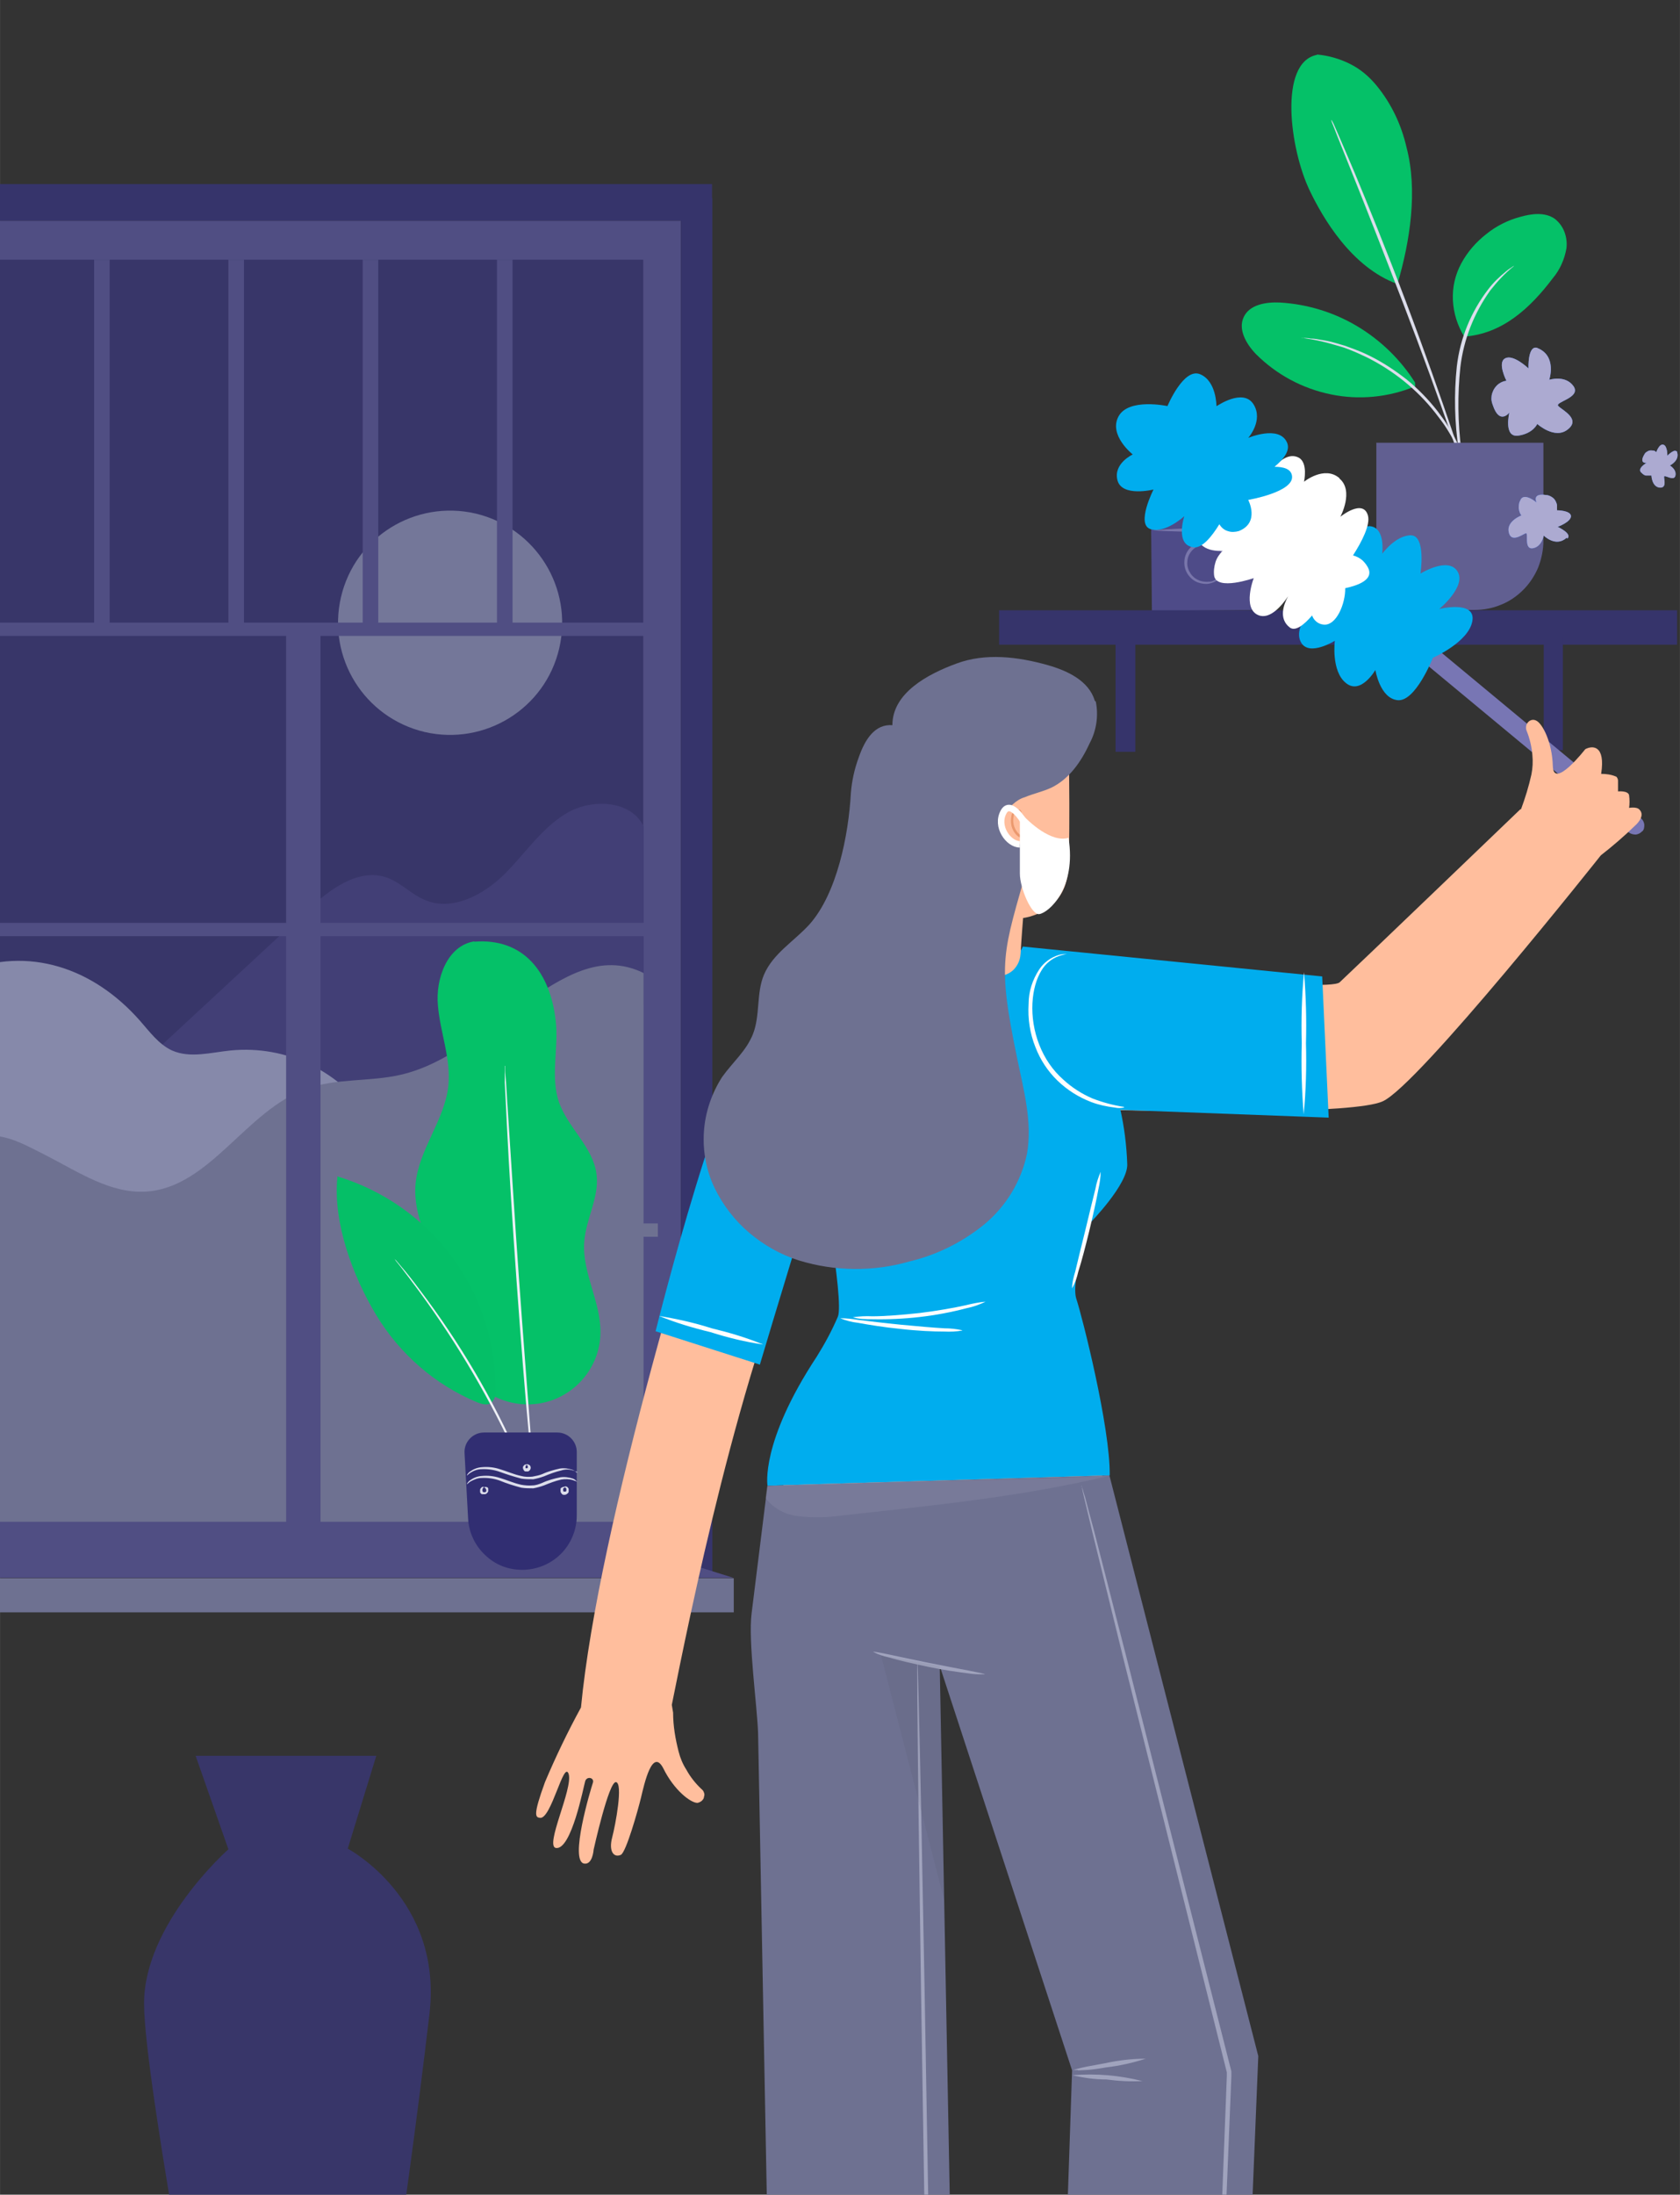 <?xml version="1.0" encoding="UTF-8"?>
<svg id="Layer_1" data-name="Layer 1" xmlns="http://www.w3.org/2000/svg" width="182.7mm" height="238.5mm" version="1.1" viewBox="0 0 517.9 676.1">
  <rect x="0" y="0" width="517.9" height="676.1" fill="#333333" stroke="none"/>
  <defs>
    <style>
      .cls-1 {
        fill: #7876b4;
      }

      .cls-1, .cls-2, .cls-3, .cls-4, .cls-5, .cls-6, .cls-7, .cls-8, .cls-9, .cls-10, .cls-11, .cls-12, .cls-13, .cls-14, .cls-15, .cls-16, .cls-17, .cls-18, .cls-19, .cls-20, .cls-21, .cls-22, .cls-23, .cls-24, .cls-25 {
        stroke-width: 0px;
      }

      .cls-2 {
        fill: #407bff;
      }

      .cls-3 {
        fill: #504e83;
      }

      .cls-26, .cls-10 {
        opacity: .1;
      }

      .cls-4 {
        fill: #312e72;
      }

      .cls-5, .cls-13 {
        fill: #a0a3bd;
      }

      .cls-6 {
        fill: #acaad1;
      }

      .cls-7 {
        fill: #ffbe9d;
      }

      .cls-8 {
        fill: #7976ab;
      }

      .cls-9 {
        fill: #05c168;
      }

      .cls-10, .cls-13, .cls-24 {
        isolation: isolate;
      }

      .cls-10, .cls-24 {
        fill: #000;
      }

      .cls-11 {
        fill: #4e4b88;
      }

      .cls-12 {
        fill: #747799;
      }

      .cls-13, .cls-27, .cls-24 {
        opacity: .2;
      }

      .cls-14 {
        fill: #eff0f7;
      }

      .cls-15 {
        fill: #00adee;
      }

      .cls-16 {
        fill: #6e7191;
      }

      .cls-17 {
        fill: #615f91;
      }

      .cls-18 {
        fill: #36346b;
      }

      .cls-19 {
        fill: #dcddeb;
      }

      .cls-28 {
        fill: none;
        stroke: #fff;
        stroke-miterlimit: 4;
        stroke-width: 2px;
      }

      .cls-20 {
        fill: #383669;
      }

      .cls-21 {
        fill: #fff;
      }

      .cls-22 {
        fill: #8689aa;
      }

      .cls-23 {
        fill: #eb996e;
      }

      .cls-25 {
        fill: #423f76;
      }
    </style>
  </defs>
  <g>
    <path class="cls-20" d="M67.5,761.3s-23.1-119.5-23.1-144.1,26-47.5,26-47.5l-10.1-28.8h55.7l-8.8,28.6s29.3,15.5,25.2,50.8c-7.7,65.9-19.8,141-19.8,141h-45.1Z"/>
    <path class="cls-3" d="M209.9,68H-20.5v413.1h230.4V68Z"/>
    <path class="cls-20" d="M198.3,80H-11.3v388.8h209.6V80Z"/>
    <path class="cls-18" d="M219.6,484.8l-9.7-3.7V61h9.7v423.8Z"/>
    <path class="cls-25" d="M40.1,331l54.5-50.5c6.9-6.4,15.9-13.3,24.8-10.1,4.3,1.6,7.5,5.2,11.7,6.9,8.3,3.5,17.9-1.6,24.3-7.9,6.4-6.3,11.5-14.3,19.3-18.9,7.8-4.6,19.9-4,23.7,4.1v55l-79.2,33.8-79.1-12.3h0Z"/>
    <path class="cls-22" d="M-11.3,299.4c20.1-8.1,40.1-1.2,54.4,15,3,3.4,5.8,7.3,9.9,9.2,5.6,2.5,12.1.6,18.2,0,8.4-.8,16.9.7,24.5,4.4,7.6,3.7,14.1,9.4,18.6,16.5l-67,32.8-58.8-.4v-77.5h.2Z"/>
    <path class="cls-16" d="M198.3,299.7c-13.2-6.4-24.8,1.3-37,9.5s-23.5,18.6-37.8,21.9c-9.6,2.2-19.8,1-29,4.3-18.8,6.7-29.8,30.5-49.6,31.7-10.8.6-20.5-5.9-30.2-10.9-9.7-4.9-17.2-9.6-25.9-3v115.6h209.6v-169h0Z"/>
    <path class="cls-12" d="M172.4,199.7c4.3-18.6-7.2-37.1-25.8-41.5-18.6-4.3-37.2,7.2-41.5,25.8s7.2,37.1,25.8,41.5c18.6,4.3,37.2-7.2,41.5-25.8Z"/>
    <path class="cls-3" d="M202.8,191.8H-11.3v4.1h214.1v-4.1Z"/>
    <path class="cls-3" d="M202.8,284.3H-11.3v4.1h214.1v-4.1Z"/>
    <path class="cls-16" d="M202.8,376.9H-11.3v4.1h214.1v-4.1Z"/>
    <path class="cls-3" d="M88.2,193.9v285.9h10.6V193.9h-10.6Z"/>
    <path class="cls-3" d="M33.8,80h-4.8v113.9h4.8v-113.9Z"/>
    <path class="cls-3" d="M75.2,80h-4.8v113.9h4.8v-113.9Z"/>
    <path class="cls-3" d="M116.6,80h-4.8v113.9h4.8v-113.9Z"/>
    <path class="cls-3" d="M158,80h-4.8v113.9h4.8v-113.9Z"/>
    <path class="cls-18" d="M219.6,56.7H-30.3v11.3h249.8v-11.3h0Z"/>
    <path class="cls-16" d="M226.2,486.2H-37.2v10.5H226.2v-10.5Z"/>
    <path class="cls-3" d="M209.9,481l16.3,5.1H-37.2l16.6-5.1h230.5Z"/>
    <path class="cls-9" d="M146.2,290c-8.3,1.3-12,11.5-11.2,19.8.7,8.3,4.1,16.5,3.2,24.8-1.2,10.6-9.1,19.5-10.1,30.1-1.1,12.5,7.7,23.5,10.4,35.8,1.3,6,1.1,12.2,3.3,17.9,1.9,4.8,5.4,8.9,9.9,11.4s9.8,3.4,14.9,2.5c5.1-.9,9.8-3.6,13.1-7.5,3.4-3.9,5.3-8.9,5.4-14.1.2-9.6-5.7-18.6-5-28.1.5-7.1,4.7-13.8,3.8-20.8-1-8.4-8.8-14.3-11.6-22.3-2.7-8,0-16.7-1-25.1-1.7-15-10-25.5-25.1-24.3h0Z"/>
    <path class="cls-9" d="M104,362.7c-1.4,13.9,4.7,30.3,11.9,42.3,7.3,12.1,18.2,21.6,31.2,27,1.5.6,3.3,1.1,4.5,0,.4-.5.8-1,1-1.7.2-.6.3-1.3.2-1.9,0-14.8-4.6-29.2-13.4-41.1-8.8-11.9-21.2-20.6-35.4-24.9"/>
    <g class="cls-26">
      <path class="cls-10" d="M104,362.7c-1.4,13.9,4.7,30.3,11.9,42.3,7.3,12.1,18.2,21.6,31.2,27,1.5.6,3.3,1.1,4.5,0,.4-.5.8-1,1-1.7.2-.6.3-1.3.2-1.9,0-14.8-4.6-29.2-13.4-41.1-8.8-11.9-21.2-20.6-35.4-24.9"/>
    </g>
    <path class="cls-14" d="M164.7,461.1c-.2-.2-.3-.5-.4-.8l-1-2.3c-.8-2-2.1-4.8-3.7-8.3-8.3-18.3-18.5-35.7-30.4-51.9-2.3-3.1-4.2-5.6-5.5-7.3l-1.6-2c-.2-.2-.3-.5-.5-.7,0,0,.2.2.6.6l1.6,1.9c1.4,1.6,3.4,4.1,5.7,7.2,12.2,16.1,22.5,33.5,30.6,52,1.6,3.5,2.7,6.4,3.5,8.5l.9,2.3c0,.3.2.5.2.8h0Z"/>
    <path class="cls-14" d="M155.7,328.4c0,.4,0,.9,0,1.3,0,.9.2,2.2.3,3.8.2,3.4.5,8.2.9,14.1.8,11.9,1.8,28.4,3.1,46.5,1.3,18.2,2.6,34.6,3.5,46.5.5,5.9.8,10.7,1.1,14.1,0,1.6.2,2.9.2,3.8v1.3c0-.4-.2-.9-.2-1.3,0-.9-.2-2.2-.4-3.8-.3-3.4-.8-8.2-1.3-14.1-1.1-11.9-2.4-28.3-3.7-46.5s-2.3-34.6-2.9-46.6c-.3-5.9-.5-10.7-.7-14.1,0-1.6,0-2.9,0-3.8v-1.3h0Z"/>
    <path class="cls-4" d="M143.2,447.6c-.2-3.4,2.6-6.3,6-6.3h22.6c3.3,0,6,2.7,6,6v19.6c0,4.4-1.8,8.7-4.9,11.8-3.1,3.1-7.4,4.9-11.9,4.9s-8.4-1.6-11.5-4.6c-3.1-2.9-5-7-5.2-11.2l-1.1-20.2h0Z"/>
    <path class="cls-19" d="M178,453.5s-.4-.2-1.3-.5c-1.2-.4-2.5-.4-3.7,0-1.8.4-3.6,1.1-5.3,1.8-1.1.4-2.2.7-3.3.9-1.2,0-2.5,0-3.7-.2-2.3-.6-4.5-1.3-6.7-2.1-1.7-.6-3.6-.9-5.5-.8-1.2,0-2.4.4-3.5,1.1-.7.5-1,.9-1.1.8.2-.4.5-.8.9-1.1,1.1-.8,2.3-1.3,3.6-1.4,1.9-.2,3.9,0,5.7.6,2.1.6,4.2,1.6,6.6,2.1,1.1.3,2.3.3,3.4.2,1.1-.2,2.1-.4,3.1-.8,1.7-.8,3.6-1.3,5.4-1.7,1.3-.2,2.7,0,3.9.4.9.4,1.2.8,1.2.8h.3Z"/>
    <path class="cls-19" d="M178,456.5s-.4-.2-1.3-.5c-1.2-.4-2.5-.4-3.7-.2-1.8.4-3.6,1.1-5.3,1.8-1.1.4-2.2.7-3.3.9-1.2,0-2.5,0-3.7-.2-2.3-.6-4.5-1.3-6.7-2.2-1.7-.6-3.6-.9-5.5-.8-1.2,0-2.4.5-3.5,1.1-.7.5-1,.9-1.1.8.2-.4.5-.8.9-1.1,1.1-.8,2.3-1.3,3.6-1.4,1.9-.2,3.9,0,5.7.6,2.1.6,4.2,1.6,6.6,2.1,1.1.2,2.3.3,3.4.2,1.1,0,2.1-.4,3.1-.8,1.7-.8,3.6-1.3,5.5-1.7,1.3-.2,2.7,0,3.9.4.5.2.9.5,1.2.9h.2Z"/>
    <path class="cls-19" d="M149.1,458.2c0,0-.3.2-.4.7,0,.4,0,.9.7.8.6,0,.6-.6.4-1-.2-.4-.5-.4-.6-.5,0,0,.4-.3,1,0,.2,0,.3.3.3.5v.6c0,.3-.2.5-.4.7s-.4.3-.7.3-.5,0-.8,0c-.2,0-.5-.3-.6-.6,0-.2,0-.4,0-.6s0-.4.2-.6c.4-.6.9-.5.9-.4h.1Z"/>
    <path class="cls-19" d="M161.8,451.5c0,0,.2-.5.9-.4.2,0,.4.2.6.3s.2.4.3.6c0,.3,0,.5-.2.8s-.4.4-.6.5h-.8c-.3,0-.5-.3-.6-.5s-.2-.4-.2-.6,0-.4.2-.6c.4-.6.9-.5.9-.4s-.2.3-.3.6v.3s0,.2,0,.2h.2c0,0,.2,0,.3,0,0,0,.2,0,.2-.2v-.5s0,0-.2-.2c-.4-.2-.7,0-.7,0h0Z"/>
    <path class="cls-19" d="M174,458s.5-.3,1,.2c.2.2.3.4.3.6v.7c0,.3-.2.5-.5.7-.2.2-.5.3-.8.3s-.6,0-.8-.3c-.2-.2-.4-.5-.4-.8v-.7c0-.2.2-.4.5-.5.7-.4,1.1,0,1,0,0,0-.4,0-.7.4,0,0,0,.2,0,.3v.3c0,0,0,.2.2.3,0,0,.2,0,.3,0s.2,0,.3,0c0,0,.2-.2.2-.3v-.6c-.3-.4-.6-.5-.6-.6h0Z"/>
    <path class="cls-11" d="M388.1,154.7l-33.3.3.3,33.2,33.3-.3-.3-33.2Z"/>
    <path class="cls-8" d="M388,163.1c-5.4.5-10.9.7-16.4.6-5.5.2-11,0-16.4-.3,5.5-.5,10.9-.7,16.4-.6,5.5-.2,11,0,16.4.3h0Z"/>
    <path class="cls-8" d="M377.9,173.4c-.2-.5-.3-1-.4-1.4-.4-1.3-1.2-2.4-2.3-3.2-.8-.6-1.7-.9-2.7-1s-1.9,0-2.8.3c-1.1.4-2.1,1.2-2.7,2.1-.7,1-1,2.1-1,3.3s.4,2.3,1.1,3.3,1.7,1.7,2.8,2.1c.9.3,1.9.4,2.8.3,1,0,1.9-.5,2.6-1.1,1.1-.8,1.9-1.9,2.2-3.2,0-.5.2-1,.3-1.5,0,.5,0,1,0,1.5-.3,1.4-1,2.7-2.2,3.6-.8.7-1.9,1.1-2.9,1.3-1.1.2-2.2,0-3.2-.3-1.3-.4-2.4-1.3-3.2-2.4-.8-1.1-1.2-2.4-1.2-3.8s.4-2.7,1.2-3.8c.8-1.1,1.9-2,3.1-2.4,1-.4,2.1-.5,3.2-.3s2.1.6,3,1.3c1.2.9,1.9,2.2,2.2,3.6,0,.5,0,1,0,1.5h0v.2Z"/>
    <path class="cls-18" d="M517,188h-209v10.6h209v-10.6Z"/>
    <path class="cls-18" d="M481.8,196.1h-5.9v35h5.9v-35Z"/>
    <path class="cls-18" d="M350,195.6h-6.1v36h6.1v-36Z"/>
    <path class="cls-9" d="M406,16.8c3.5.3,7,1.3,10.2,2.9s5.9,3.9,8.2,6.7c4.5,5.5,7.6,12,9.2,19,3.5,13.3,1.1,28.9-2.8,42.1-14.3-5.2-23.1-20.6-27-28.7-6.2-12.8-9.7-39.6,2.2-41.9"/>
    <path class="cls-9" d="M451.4,103.7c-2.1-3.4-3.3-7.2-3.5-11.2s.7-7.9,2.6-11.4,4.5-6.5,7.7-9c3.1-2.5,6.7-4.3,10.5-5.3,3.5-1,7.6-1.5,10.6.6,1.4,1.1,2.4,2.5,3,4.1s.8,3.3.6,5c-.6,3.4-2,6.6-4.2,9.2-7.1,9.4-15.7,17.2-27.4,18"/>
    <path class="cls-9" d="M436.2,117.8c-4.5-7.1-10.6-13-17.8-17.3-7.2-4.3-15.4-6.8-23.8-7.3-4.3-.2-9.4.6-11.2,4.5-1.8,3.8.8,8.3,3.8,11.4,6.3,6.3,14.3,10.6,23.1,12.4,8.7,1.8,17.8.9,26-2.5"/>
    <path class="cls-19" d="M451.5,149.3c-.3-.9-.5-1.9-.6-2.8-.3-1.7-.7-4.5-1.2-7.7-1.3-8.6-1.5-17.3-.6-25.9,1-8.7,4.4-16.9,9.7-23.8,1.6-2.1,3.5-3.9,5.6-5.6.7-.6,1.4-1,1.7-1.2.2-.2.4-.3.7-.4-2.8,2.2-5.2,4.8-7.4,7.6-5,7-8.2,15.1-9.2,23.6-.9,8.5-.8,17.1.3,25.6.4,3.2.7,5.8.9,7.8,0,1,.2,1.9.2,2.9h0Z"/>
    <path class="cls-19" d="M410.5,37c.2.3.4.7.6,1.1l1.4,3.2c1.2,2.8,3,6.9,5.1,11.9,4.2,10.1,9.9,24.1,15.8,39.7,5.9,15.6,10.9,29.9,14.4,40.2,1.7,5.2,3.1,9.4,4.1,12.3.4,1.4.8,2.5,1,3.4,0,.4.2.8.3,1.2-.2-.4-.4-.7-.5-1.1-.3-.8-.7-1.9-1.2-3.3l-4.3-12.2c-3.6-10.3-8.7-24.5-14.7-40.1s-11.5-29.6-15.6-39.8l-4.8-12c-.5-1.4-1-2.5-1.3-3.3-.2-.4-.3-.8-.4-1.2h0Z"/>
    <path class="cls-19" d="M401.3,104.1c.9,0,1.8,0,2.8.2,1.1,0,2.1.2,3.2.4,1.4.2,2.8.5,4.2.9l2.4.7c.8.2,1.7.6,2.6.9,1.9.7,3.7,1.4,5.5,2.3,4.1,2,7.9,4.5,11.5,7.3,3.6,2.9,6.8,6.2,9.7,9.9,1.2,1.6,2.4,3.2,3.4,4.9.5.8,1,1.5,1.4,2.3l1.1,2.2c.6,1.3,1.2,2.6,1.7,3.9.4,1,.8,2,1.1,3,.3.9.6,1.8.7,2.7-.2,0-1.2-3.7-4.1-9.3l-1.2-2.2c-.4-.7-.9-1.5-1.4-2.3-1-1.6-2.2-3.1-3.5-4.8-5.6-7.1-12.7-12.8-20.8-16.9-1.9-.9-3.6-1.7-5.4-2.4-.9-.3-1.7-.7-2.5-.9l-2.4-.7c-6-1.8-10-2-10-2.2h0Z"/>
    <path class="cls-17" d="M424.2,136.4h51.6v30.2c0,2.8-.6,5.6-1.6,8.2-1.1,2.6-2.7,5-4.6,6.9s-4.3,3.6-6.9,4.6c-2.6,1.1-5.4,1.6-8.2,1.6h-8.8c-5.7,0-11.1-2.3-15.1-6.3s-6.3-9.4-6.3-15.1v-30.2h0Z"/>
    <path class="cls-1" d="M506.2,256.1c-.5.6-1.2.9-1.9,1-.8,0-1.5-.2-2.1-.6l-87.4-72.5,3.7-4.4,87.4,72.5c.6.5.9,1.2,1,1.9,0,.7,0,1.5-.6,2.1h0Z"/>
    <path class="cls-15" d="M441.7,202.7s-5.3,13.5-10.8,13-6.9-9.3-6.9-9.3c0,0-4.5,7.8-9.1,4-4.6-3.7-3.4-13-3.4-13,0,0-7.7,4.8-10.3.7-3.6-5.7,7.3-15.3,7.3-15.3,0,0,7.9-21.2,13.8-20.7,4.9.4,3.8,8.5,3.8,8.5,0,0,4-5.6,8.8-5.7,4.8,0,3,11.8,3,11.8,0,0,8.5-5.3,11.4-.7s-5.6,11.6-5.6,11.6c0,0,11.3-2.8,10.2,3.7-1.1,6.5-12.1,11.3-12.1,11.3h0Z"/>
    <path class="cls-21" d="M412.8,147.2c-4.6-3.8-10.8,1.2-10.8,1.2,0,0,1.3-5.8-1.6-7.4-6-3.2-12.6,10.2-12.6,10.2,0,0-18.4,7.2-18.6,13.2s7.7,5.3,7.7,5.3c-1,1-1.8,2.2-2.2,3.5-.4,1.3-.6,2.8-.4,4.2.8,4.7,12.2.7,12.2.7,0,0-3.6,9.3,1.4,11.4,3.6,1.5,7.3-3,9.2-5.8-1.4,2.5-3,6.9.5,9.6,1.7,1.3,4.3-.7,6.9-3.7.2.7.7,1.4,1.3,1.9.6.5,1.3.8,2.1.9,4.1.6,6.9-6.6,6.8-11.2,4.2-.9,8.3-2.6,7.3-5.7-.4-1.1-1.1-2-1.9-2.8-.9-.8-1.9-1.3-3-1.6,2.7-4.2,5.4-9.4,4.6-12.3-1.5-5.3-8.5.4-8.5.4,0,0,4.3-8-.3-11.8v-.2Z"/>
    <path class="cls-15" d="M375,125s0-7.6-5-9.7c-5.1-2.2-10.1,9.8-10.1,9.8,0,0-12-2.6-15.1,3.2s4.4,11.7,4.4,11.7c0,0-6.1,2.8-4.7,8s11.1,2.8,11.1,2.8c0,0-5.5,10.8-.9,12.2s10.4-4,10.4-4c0,0-3,9,2.9,9.6,2.6.3,5.5-3.2,7.9-7.1.6,1,1.5,1.8,2.6,2.1,1.1.4,2.3.3,3.4,0,6.6-2.6,2.9-9.6,2.9-9.6,0,0,14.2-2.4,13.5-7.4-.3-2.2-2.7-2.8-5.4-2.8,3-2.5,5-5.2,3.8-7.6-2.5-5.3-11.9-1.3-11.9-1.3,0,0,4.8-5.4,1.6-10.4-3.2-5-11.3.6-11.3.6h0Z"/>
    <path class="cls-7" d="M502.1,248.9s2.4-.5,3.3.5c2.1,2.1-1.4,5-1.4,5-3.3,3.2-6.9,6.3-10.5,9.1,0,0-56.4,71.1-67.3,75.8-8.7,3.9-60.6,3.2-80.9,2.7l-18.7,61.8,15.4,59.2-103.3,1.4,24.2-59.7-3.9-13.8-9.1-18.7c-22.1,49.4-37.5,126.7-42.8,153l.4,2.4c0,4.1.7,8.1,1.7,12,.5,2,1.3,3.9,2.4,5.6,1.2,2.2,2.8,4.2,4.6,5.9.4.3.7.7.8,1.1.2.4.2.9,0,1.4,0,.5-.4.9-.7,1.2-.4.3-.8.5-1.3.6-2.1,0-7.2-3.9-10.5-10.6-3.4-6.6-5.9,4.8-6.9,9-1,4.1-4.6,16.8-6.2,17.6-2.2,1-3.8-1.1-2.7-5.3s3.4-16.7,1.2-17.1c-2.2-.4-6.9,20.8-6.9,20.8,0,0-.3,4.7-2.9,4.3-4.7-.7,2-22.9,2.7-25,.4-1.5-1.9-2-2.4-.4s-4.2,21.2-9,20.6c-3.6-.5,5.3-18.3,3.9-22.8-1.5-4.5-5.4,14.2-8.9,13.5-1.3-.2-2.2-.6,1.6-11,3.3-7.8,7-15.5,11.1-23,5.4-56.5,36.3-157.2,50-199.7,2-6.4,5.8-12.1,10.9-16.4,5.1-4.4,11.2-7.3,17.8-8.4,14.6-2.4,29.3-3.7,44.1-3.9,5.9,0,6.9-.9,12.8-1.2,4.6,0,9.3.3,13.9,1,13.5,1.4,81,8.4,84.4,5.2,3.8-3.5,55.7-53.3,55.7-53.3h.2c1.3-3.5,2.4-7.1,3.2-10.7.4-2,.5-4,.3-6-.2-2.5-.8-5-1.7-7.3-1-2.1,1-4.3,2.9-3.3,1.9.9,4.9,6.6,5.1,14s10-5.2,10-5.2c2.2-1.2,6.3-1.3,4.9,7.6,1.5,0,3.1.2,4.5.8.2,0,.4.3.5.5s.2.5.2.7c0,1.1,0,2.3,0,3.4,0,0,3-.3,3.4,1.1.2,1.4.2,2.8,0,4.1h0Z"/>
    <path class="cls-15" d="M234.3,420.2c3-10.2,18.4-60.7,18.4-60.7,0,0,7.6,41.2,5.6,46.1-1.8,4.2-4,8.3-6.5,12.3-17.5,26.5-15.2,39.8-15.2,39.8l105.5-3.2c.2-14.7-8.5-49-10.3-54.4-1.8-5.5,4.2-23.3,4.2-23.3,0,0,11.9-12.1,11.5-18.3-.2-5.6-.9-11.2-2.1-16.6l64.2,2.4-2-43.5-92.3-9.2c-3.2,9-32.3,4.6-32.3,4.6-31.4,1-33.3,6.8-46.3,16.9s-34.6,97-34.6,97l32.2,10.3v-.2Z"/>
    <path class="cls-21" d="M296.6,409.9c-1.8.3-3.7.4-5.5.3-3.4,0-8.2-.2-13.4-.8-5.2-.5-9.9-1.3-13.3-1.9-1.8-.2-3.7-.7-5.4-1.4,1.9,0,3.7.2,5.5.5,3.4.4,8.1,1,13.3,1.5,5.2.5,9.9.9,13.3,1.1,1.9,0,3.7.2,5.5.6h0Z"/>
    <path class="cls-21" d="M303.8,401c-1.8.9-3.8,1.6-5.8,2-9.5,2.5-19.3,3.6-29.1,3.4-2,0-4.1,0-6-.6,2-.3,4-.4,6-.3,3.7,0,8.9-.4,14.5-1,5.7-.7,10.7-1.6,14.3-2.4,2-.5,4-.9,6-1.1h0Z"/>
    <path class="cls-21" d="M339.3,361c0,1.8-.3,3.6-.7,5.4-.6,3.3-1.6,7.8-2.8,12.8-1.2,4.9-2.4,9.5-3.4,12.6-.4,1.8-1,3.5-1.9,5.1,0-1.8.5-3.6,1-5.3.9-3.7,1.9-8,3.1-12.7,1.1-4.7,2.2-9,3.1-12.7.3-1.8.9-3.5,1.6-5.2h0Z"/>
    <path class="cls-21" d="M235.3,414.2c-5.5-.8-10.9-2.1-16.2-3.8-5.4-1.3-10.8-2.9-15.9-5,5.5.9,10.9,2.1,16.2,3.8,5.4,1.3,10.8,2.9,15.9,5h0Z"/>
    <path class="cls-21" d="M346.4,341.2c-.9.2-1.8.2-2.7,0-2.5-.3-4.9-.8-7.3-1.7-3.9-1.5-7.4-3.7-10.4-6.6s-5.3-6.4-6.8-10.3c-1.7-4.2-2.4-8.8-2.1-13.4,0-3.8,1.2-7.4,3.3-10.6,1.4-2.1,3.6-3.7,6-4.4.7-.2,1.3-.3,2-.3h.7s-1,0-2.6.6c-2.3.8-4.2,2.4-5.4,4.4-3.2,5.1-4.1,14.4-.7,23,1.6,4.1,4.1,7.8,7.4,10.7,2.6,2.4,5.7,4.4,9,5.8,3.1,1.2,6.4,2.1,9.7,2.6h0v.2Z"/>
    <path class="cls-21" d="M401.9,343.3c-.6-7.3-.8-14.6-.6-21.9-.2-7.3,0-14.6.7-21.9.6,7.3.8,14.6.6,21.9.2,7.3,0,14.6-.7,21.9h0Z"/>
    <path class="cls-7" d="M314.6,294.1c.3-5.3.8-11.3.8-11.3,0,0,13.1-1.4,13.9-15,.8-13.5,0-44.8,0-44.8l-23.8-12.2-26.4,20.7,4.1,67.7,24.2,1.5c1.9,0,3.6-.6,5-1.9,1.3-1.3,2.1-3,2.2-4.9h0v.2Z"/>
    <path class="cls-23" d="M317,257.1s0,.3-.2.6c-.2.2-.4.4-.7.5-.3,0-.5.2-.8,0-1.5,0-3-1.8-3.5-3.8-.2-1-.2-2,0-3,0-.4.2-.8.5-1.2.2-.4.6-.6,1-.8.3,0,.7,0,1,0,.2,0,.4.3.5.5.2.4,0,.7,0,.6s0-.2-.2-.5c0-.2-.3-.3-.5-.3h-.6c-.3.2-.5.4-.7.7s-.3.6-.3,1c-.2.9-.2,1.8,0,2.7.5,1.9,1.8,3.3,2.9,3.5h.7c.2,0,.4-.2.6-.3.3-.2.4-.4.4-.4h0Z"/>
    <path class="cls-16" d="M337.5,215.9c-1.8-6.2-8.5-9.3-14.5-11-9.2-2.6-19.2-3.8-28.1-.5-9,3.3-19.8,9.1-19.8,19-5.3-.4-8.4,4.2-10.4,10-1.3,3.5-2.1,7.2-2.4,10.9h0c-.7,13-4.3,30.9-12.7,40.4-4.8,5.3-11.3,9-14.1,15.6-2.4,5.7-1.1,12.5-3.4,18.3-2,5.1-6.3,8.7-9.5,13.2-3.2,5-5.2,10.8-5.6,16.8s.7,12,3.3,17.4c2.6,5.3,6.2,10,10.7,13.8s9.6,6.7,15.3,8.5c11.1,3.4,23,3.5,34.1.3,8.4-2,16.2-5.9,22.9-11.3,6.8-5.6,11.5-13.3,13.3-21.9,1.7-9.7-1-19.5-3-29.2-6.3-30.5-4.5-32.1,3.5-60.4.2-.5.3-1,.4-1.5s.2-.7.3-1.1c.2-1.1.3-2.3.4-3.4-1.2.4-2.4.5-3.7.3-1.2-.3-2.3-.9-3.2-1.7-.9-.9-1.5-2.1-1.8-3.3-.3-1.3-.2-2.6.2-3.8.6-1.3,1.4-2.5,2.5-3.5s2.3-1.8,3.7-2.2c2.6-1.1,5.5-1.7,8.1-2.9,5.5-2.6,9.3-8,11.9-13.7,2.1-3.9,2.8-8.5,1.9-12.9h0l-.3-.2Z"/>
    <path class="cls-16" d="M236.5,457.7l105.5-3.2,45.9,178.9-8.4,205.3h-55.8l6.8-200.9-40.8-124.6,6.3,333.3-56.4.8-5.9-313.3c-.3-8.7-3.1-28.4-2-37l4.9-39.4h0Z"/>
    <path class="cls-5" d="M303.7,515.8c-1.7,0-3.5,0-5.2-.3-3.2-.4-7.5-1-12.3-2s-9.1-2-12.2-2.9c-1.7-.4-3.3-.9-4.8-1.7,0-.4,7.8,1.5,17.3,3.4,9.5,1.9,17.2,3.2,17.1,3.5h0Z"/>
    <path class="cls-5" d="M288.2,837c-.3,0-1.8-72.8-3.3-162.7s-2.4-162.7-2.1-162.7,1.8,72.8,3.3,162.7,2.4,162.7,2.1,162.7Z"/>
    <path class="cls-5" d="M371.4,827.3v-3.9c0-2.6.2-6.2.3-10.9.3-9.5.8-23.3,1.4-40.2,1.3-34,3.1-80.9,5.1-132.7v-1.4.2c-12.5-49.9-23.8-95.2-32-127.9l-9.5-38.7c-1.1-4.5-1.9-8.1-2.5-10.5-.3-1.2-.5-2.1-.6-2.8,0-.3,0-.6-.2-.9,0,.3.2.6.3.9.2.7.4,1.6.8,2.7.6,2.4,1.6,6,2.8,10.5,2.4,9.2,5.7,22.4,9.9,38.6,8.3,32.7,19.7,77.9,32.4,127.8v1.6c-2.1,51.8-4,98.6-5.4,132.6-.7,16.9-1.4,30.6-1.8,40.2-.2,4.8-.4,8.4-.5,10.9,0,1.2,0,2.2-.2,2.9v1h-.3Z"/>
    <path class="cls-5" d="M353.2,634.2c-4,1.3-8.1,2.2-12.3,2.7-5.1.9-6.7.8-8.6.9v-.5c.6.2,1,.3,1,.4s-.4,0-1.1,0h-1.4l1.4-.4c1.9-.5,3.4-.8,8.5-1.7,4.1-.9,8.3-1.4,12.5-1.4Z"/>
    <path class="cls-5" d="M352.2,641.1c-3.7.2-7.4,0-11.1-.5-3.7,0-7-.5-10.6-1.3,7.4-.6,14.5,0,21.7,1.8Z"/>
    <path class="cls-13" d="M236,461.5c1.2,1.6,2.8,2.9,4.6,3.9s3.8,1.5,5.8,1.7c4.2.5,8.5.4,12.8-.2,27.2-3,56.1-5.8,82.8-12.3-34.5,1.9-71,1.3-105.5,3.2l-.4,2.9"/>
    <g class="cls-27">
      <path class="cls-24" d="M271.6,510l19.5,75.4-1.4-72.2-18.1-3.2Z"/>
    </g>
    <path class="cls-2" d="M473.9,107.2c6.2,2.4,3.7,9.8,3.7,9.8,0,0,5-1.6,7.5,2,2.4,3.6-6,4.8-4.7,6.1,1.3,1.3,7,4,2.9,7.2-4,3.2-9.4-1.7-9.4-1.7,0,0-1.2,2.9-5.8,3.6-4.7.7-2.8-7.1-2.8-7.1,0,0-3,4-5.1-2.3-.3-.8-.5-1.6-.4-2.4,0-.8.3-1.6.7-2.4.4-.7,1-1.4,1.6-1.8.7-.5,1.5-.8,2.3-.9,0,0-2.9-5.6-.4-6.9,2.5-1.4,7.2,3.1,7.2,3.1,0,0-.3-7.4,2.8-6.3h-.1Z"/>
    <path class="cls-6" d="M473.9,107.2c6.2,2.4,3.7,9.8,3.7,9.8,0,0,5-1.6,7.5,2,2.4,3.6-6,4.8-4.7,6.1,1.3,1.3,7,4,2.9,7.2-4,3.2-9.4-1.7-9.4-1.7,0,0-1.2,2.9-5.8,3.6-4.7.7-2.8-7.1-2.8-7.1,0,0-3,4-5.1-2.3-.3-.8-.5-1.6-.4-2.4,0-.8.3-1.6.7-2.4.4-.7,1-1.4,1.6-1.8.7-.5,1.5-.8,2.3-.9,0,0-2.9-5.6-.4-6.9,2.5-1.4,7.2,3.1,7.2,3.1,0,0-.3-7.4,2.8-6.3h-.1Z"/>
    <path class="cls-2" d="M516.9,139c1.2,2.8-2.1,4.4-2.1,4.4,0,0,2.1,1.2,1.7,3.1-.4,2-3.5-.5-3.5.4s.9,3.6-1.5,3.3c-2.3-.4-2.4-3.7-2.4-3.7-.5,0-1.1,0-1.6,0s-1-.4-1.4-.8c-1.7-1.3,1.5-3.1,1.5-3.1,0,0-2.3.3-.8-2.4.2-.4.4-.7.7-.9.3-.2.6-.4,1-.5s.8,0,1.1,0c.4,0,.7.2,1,.5,0,0,.9-2.7,2.2-2.3,1.3.4,1.2,3.4,1.2,3.4,0,0,2.4-2.5,3-1.1v-.3Z"/>
    <path class="cls-6" d="M516.9,139c1.2,2.8-2.1,4.4-2.1,4.4,0,0,2.1,1.2,1.7,3.1-.4,2-3.5-.5-3.5.4s.9,3.6-1.5,3.3c-2.3-.4-2.4-3.7-2.4-3.7-.5,0-1.1,0-1.6,0s-1-.4-1.4-.8c-1.7-1.3,1.5-3.1,1.5-3.1,0,0-2.3.3-.8-2.4.2-.4.4-.7.7-.9.3-.2.6-.4,1-.5s.8,0,1.1,0c.4,0,.7.2,1,.5,0,0,.9-2.7,2.2-2.3,1.3.4,1.2,3.4,1.2,3.4,0,0,2.4-2.5,3-1.1v-.3Z"/>
    <path class="cls-2" d="M482.9,165.7c-3.3,3-7-.7-7-.7,0,0-.6,3.5-3.4,3.9-2.9.4-1.1-5.1-2.2-4.6-1.2.5-4.5,3-5.2-.4s3.9-5.1,3.9-5.1c-.5-.7-.7-1.4-.8-2.2,0-.8,0-1.6.4-2.3,1-3,5.1.5,5.1.5,0,0-1.6-3,2.9-2.3.5,0,1.1.2,1.6.5s.9.6,1.2,1.1c.3.5.5,1,.6,1.5,0,.5,0,1.1,0,1.6,0,0,4.2,0,4.3,1.8,0,1.8-4.1,3.3-4.1,3.3,0,0,4.6,2.1,3,3.6l-.2-.2Z"/>
    <path class="cls-6" d="M482.9,165.7c-3.3,3-7-.7-7-.7,0,0-.6,3.5-3.4,3.9-2.9.4-1.1-5.1-2.2-4.6-1.2.5-4.5,3-5.2-.4s3.9-5.1,3.9-5.1c-.5-.7-.7-1.4-.8-2.2,0-.8,0-1.6.4-2.3,1-3,5.1.5,5.1.5,0,0-1.6-3,2.9-2.3.5,0,1.1.2,1.6.5s.9.6,1.2,1.1c.3.5.5,1,.6,1.5,0,.5,0,1.1,0,1.6,0,0,4.2,0,4.3,1.8,0,1.8-4.1,3.3-4.1,3.3,0,0,4.6,2.1,3,3.6l-.2-.2Z"/>
  </g>
  <path class="cls-21" d="M329.4,258.1c-5.2,1.6-12.2-4.7-15-8v19c0,4.5,3.6,12.9,6,12.5,3-.5,11.5-8,9-23.5Z"/>
  <path class="cls-28" d="M315.9,253.6c-.8-1.5-4.5-7.1-6.5-3.5-2.5,4.5,1.5,10,5,10"/>
</svg>